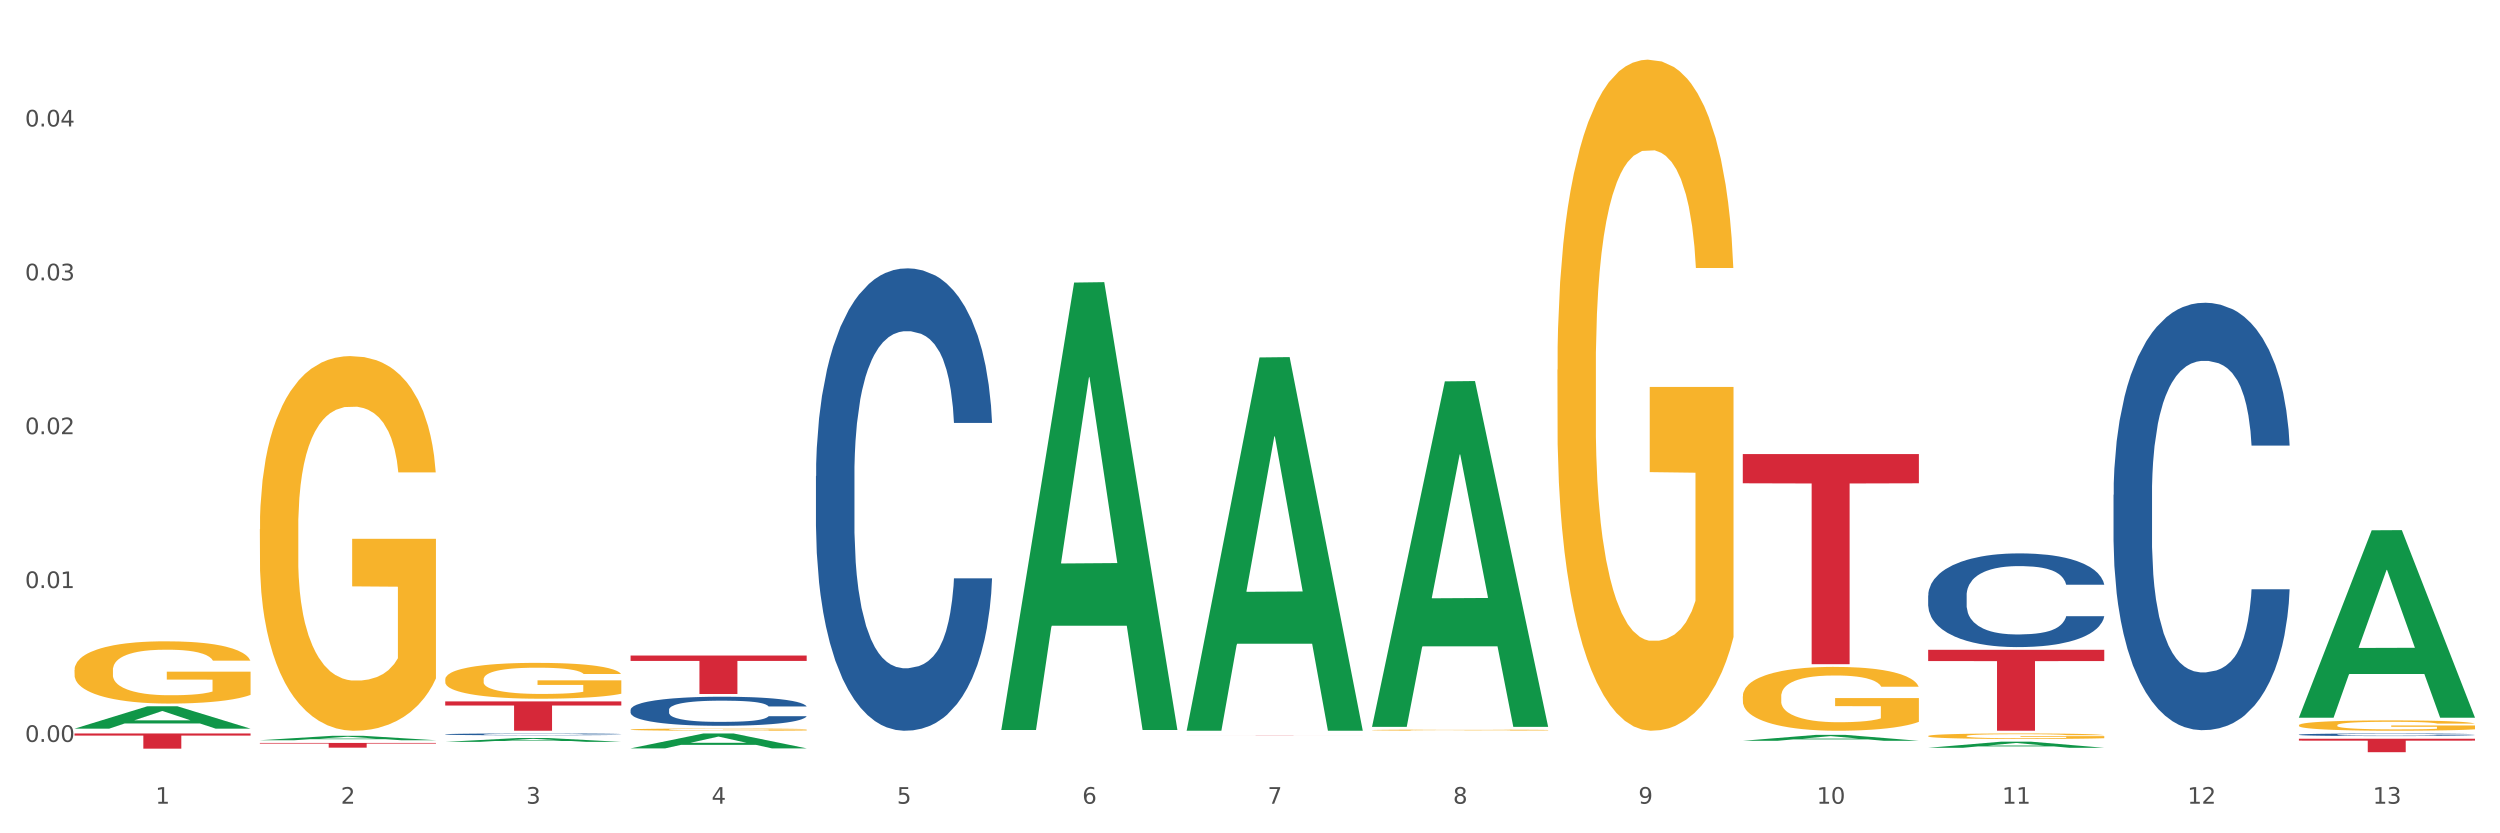 <?xml version="1.0" encoding="utf-8" standalone="no"?>
<!DOCTYPE svg PUBLIC "-//W3C//DTD SVG 1.1//EN"
  "http://www.w3.org/Graphics/SVG/1.1/DTD/svg11.dtd">
<svg xmlns:xlink="http://www.w3.org/1999/xlink" width="1080pt" height="360pt" viewBox="0 0 1080 360" xmlns="http://www.w3.org/2000/svg" version="1.1">
 <rect x="0" y="0" width="1080" height="360" fill="#333333" stroke="none"/>
 <defs>
  <style type="text/css">*{stroke-linejoin: round; stroke-linecap: butt}</style>
 </defs>
 <g id="figure_1">
  <g id="patch_1">
   <path d="M 0 360 
L 1080 360 
L 1080 0 
L 0 0 
z
" style="fill: #ffffff; stroke: #ffffff; stroke-linejoin: miter"/>
  </g>
  <g id="axes_1">
   <g id="matplotlib.axis_1">
    <g id="xtick_1">
     <g id="text_1">
      <!-- 1 -->
      <g style="fill: #4d4d4d" transform="translate(67.159 347.204) scale(0.096 -0.096)">
       <defs>
        <path id="DejaVuSans-31" d="M 794 531 
L 1825 531 
L 1825 4091 
L 703 3866 
L 703 4441 
L 1819 4666 
L 2450 4666 
L 2450 531 
L 3481 531 
L 3481 0 
L 794 0 
L 794 531 
z
" transform="scale(0.016)"/>
       </defs>
       <use xlink:href="#DejaVuSans-31"/>
      </g>
     </g>
    </g>
    <g id="xtick_2">
     <g id="text_2">
      <!-- 2 -->
      <g style="fill: #4d4d4d" transform="translate(147.238 347.204) scale(0.096 -0.096)">
       <defs>
        <path id="DejaVuSans-32" d="M 1228 531 
L 3431 531 
L 3431 0 
L 469 0 
L 469 531 
Q 828 903 1448 1529 
Q 2069 2156 2228 2338 
Q 2531 2678 2651 2914 
Q 2772 3150 2772 3378 
Q 2772 3750 2511 3984 
Q 2250 4219 1831 4219 
Q 1534 4219 1204 4116 
Q 875 4013 500 3803 
L 500 4441 
Q 881 4594 1212 4672 
Q 1544 4750 1819 4750 
Q 2544 4750 2975 4387 
Q 3406 4025 3406 3419 
Q 3406 3131 3298 2873 
Q 3191 2616 2906 2266 
Q 2828 2175 2409 1742 
Q 1991 1309 1228 531 
z
" transform="scale(0.016)"/>
       </defs>
       <use xlink:href="#DejaVuSans-32"/>
      </g>
     </g>
    </g>
    <g id="xtick_3">
     <g id="text_3">
      <!-- 3 -->
      <g style="fill: #4d4d4d" transform="translate(227.317 347.204) scale(0.096 -0.096)">
       <defs>
        <path id="DejaVuSans-33" d="M 2597 2516 
Q 3050 2419 3304 2112 
Q 3559 1806 3559 1356 
Q 3559 666 3084 287 
Q 2609 -91 1734 -91 
Q 1441 -91 1130 -33 
Q 819 25 488 141 
L 488 750 
Q 750 597 1062 519 
Q 1375 441 1716 441 
Q 2309 441 2620 675 
Q 2931 909 2931 1356 
Q 2931 1769 2642 2001 
Q 2353 2234 1838 2234 
L 1294 2234 
L 1294 2753 
L 1863 2753 
Q 2328 2753 2575 2939 
Q 2822 3125 2822 3475 
Q 2822 3834 2567 4026 
Q 2313 4219 1838 4219 
Q 1578 4219 1281 4162 
Q 984 4106 628 3988 
L 628 4550 
Q 988 4650 1302 4700 
Q 1616 4750 1894 4750 
Q 2613 4750 3031 4423 
Q 3450 4097 3450 3541 
Q 3450 3153 3228 2886 
Q 3006 2619 2597 2516 
z
" transform="scale(0.016)"/>
       </defs>
       <use xlink:href="#DejaVuSans-33"/>
      </g>
     </g>
    </g>
    <g id="xtick_4">
     <g id="text_4">
      <!-- 4 -->
      <g style="fill: #4d4d4d" transform="translate(307.396 347.204) scale(0.096 -0.096)">
       <defs>
        <path id="DejaVuSans-34" d="M 2419 4116 
L 825 1625 
L 2419 1625 
L 2419 4116 
z
M 2253 4666 
L 3047 4666 
L 3047 1625 
L 3713 1625 
L 3713 1100 
L 3047 1100 
L 3047 0 
L 2419 0 
L 2419 1100 
L 313 1100 
L 313 1709 
L 2253 4666 
z
" transform="scale(0.016)"/>
       </defs>
       <use xlink:href="#DejaVuSans-34"/>
      </g>
     </g>
    </g>
    <g id="xtick_5">
     <g id="text_5">
      <!-- 5 -->
      <g style="fill: #4d4d4d" transform="translate(387.475 347.204) scale(0.096 -0.096)">
       <defs>
        <path id="DejaVuSans-35" d="M 691 4666 
L 3169 4666 
L 3169 4134 
L 1269 4134 
L 1269 2991 
Q 1406 3038 1543 3061 
Q 1681 3084 1819 3084 
Q 2600 3084 3056 2656 
Q 3513 2228 3513 1497 
Q 3513 744 3044 326 
Q 2575 -91 1722 -91 
Q 1428 -91 1123 -41 
Q 819 9 494 109 
L 494 744 
Q 775 591 1075 516 
Q 1375 441 1709 441 
Q 2250 441 2565 725 
Q 2881 1009 2881 1497 
Q 2881 1984 2565 2268 
Q 2250 2553 1709 2553 
Q 1456 2553 1204 2497 
Q 953 2441 691 2322 
L 691 4666 
z
" transform="scale(0.016)"/>
       </defs>
       <use xlink:href="#DejaVuSans-35"/>
      </g>
     </g>
    </g>
    <g id="xtick_6">
     <g id="text_6">
      <!-- 6 -->
      <g style="fill: #4d4d4d" transform="translate(467.554 347.204) scale(0.096 -0.096)">
       <defs>
        <path id="DejaVuSans-36" d="M 2113 2584 
Q 1688 2584 1439 2293 
Q 1191 2003 1191 1497 
Q 1191 994 1439 701 
Q 1688 409 2113 409 
Q 2538 409 2786 701 
Q 3034 994 3034 1497 
Q 3034 2003 2786 2293 
Q 2538 2584 2113 2584 
z
M 3366 4563 
L 3366 3988 
Q 3128 4100 2886 4159 
Q 2644 4219 2406 4219 
Q 1781 4219 1451 3797 
Q 1122 3375 1075 2522 
Q 1259 2794 1537 2939 
Q 1816 3084 2150 3084 
Q 2853 3084 3261 2657 
Q 3669 2231 3669 1497 
Q 3669 778 3244 343 
Q 2819 -91 2113 -91 
Q 1303 -91 875 529 
Q 447 1150 447 2328 
Q 447 3434 972 4092 
Q 1497 4750 2381 4750 
Q 2619 4750 2861 4703 
Q 3103 4656 3366 4563 
z
" transform="scale(0.016)"/>
       </defs>
       <use xlink:href="#DejaVuSans-36"/>
      </g>
     </g>
    </g>
    <g id="xtick_7">
     <g id="text_7">
      <!-- 7 -->
      <g style="fill: #4d4d4d" transform="translate(547.634 347.204) scale(0.096 -0.096)">
       <defs>
        <path id="DejaVuSans-37" d="M 525 4666 
L 3525 4666 
L 3525 4397 
L 1831 0 
L 1172 0 
L 2766 4134 
L 525 4134 
L 525 4666 
z
" transform="scale(0.016)"/>
       </defs>
       <use xlink:href="#DejaVuSans-37"/>
      </g>
     </g>
    </g>
    <g id="xtick_8">
     <g id="text_8">
      <!-- 8 -->
      <g style="fill: #4d4d4d" transform="translate(627.713 347.204) scale(0.096 -0.096)">
       <defs>
        <path id="DejaVuSans-38" d="M 2034 2216 
Q 1584 2216 1326 1975 
Q 1069 1734 1069 1313 
Q 1069 891 1326 650 
Q 1584 409 2034 409 
Q 2484 409 2743 651 
Q 3003 894 3003 1313 
Q 3003 1734 2745 1975 
Q 2488 2216 2034 2216 
z
M 1403 2484 
Q 997 2584 770 2862 
Q 544 3141 544 3541 
Q 544 4100 942 4425 
Q 1341 4750 2034 4750 
Q 2731 4750 3128 4425 
Q 3525 4100 3525 3541 
Q 3525 3141 3298 2862 
Q 3072 2584 2669 2484 
Q 3125 2378 3379 2068 
Q 3634 1759 3634 1313 
Q 3634 634 3220 271 
Q 2806 -91 2034 -91 
Q 1263 -91 848 271 
Q 434 634 434 1313 
Q 434 1759 690 2068 
Q 947 2378 1403 2484 
z
M 1172 3481 
Q 1172 3119 1398 2916 
Q 1625 2713 2034 2713 
Q 2441 2713 2670 2916 
Q 2900 3119 2900 3481 
Q 2900 3844 2670 4047 
Q 2441 4250 2034 4250 
Q 1625 4250 1398 4047 
Q 1172 3844 1172 3481 
z
" transform="scale(0.016)"/>
       </defs>
       <use xlink:href="#DejaVuSans-38"/>
      </g>
     </g>
    </g>
    <g id="xtick_9">
     <g id="text_9">
      <!-- 9 -->
      <g style="fill: #4d4d4d" transform="translate(707.792 347.204) scale(0.096 -0.096)">
       <defs>
        <path id="DejaVuSans-39" d="M 703 97 
L 703 672 
Q 941 559 1184 500 
Q 1428 441 1663 441 
Q 2288 441 2617 861 
Q 2947 1281 2994 2138 
Q 2813 1869 2534 1725 
Q 2256 1581 1919 1581 
Q 1219 1581 811 2004 
Q 403 2428 403 3163 
Q 403 3881 828 4315 
Q 1253 4750 1959 4750 
Q 2769 4750 3195 4129 
Q 3622 3509 3622 2328 
Q 3622 1225 3098 567 
Q 2575 -91 1691 -91 
Q 1453 -91 1209 -44 
Q 966 3 703 97 
z
M 1959 2075 
Q 2384 2075 2632 2365 
Q 2881 2656 2881 3163 
Q 2881 3666 2632 3958 
Q 2384 4250 1959 4250 
Q 1534 4250 1286 3958 
Q 1038 3666 1038 3163 
Q 1038 2656 1286 2365 
Q 1534 2075 1959 2075 
z
" transform="scale(0.016)"/>
       </defs>
       <use xlink:href="#DejaVuSans-39"/>
      </g>
     </g>
    </g>
    <g id="xtick_10">
     <g id="text_10">
      <!-- 10 -->
      <g style="fill: #4d4d4d" transform="translate(784.817 347.204) scale(0.096 -0.096)">
       <defs>
        <path id="DejaVuSans-30" d="M 2034 4250 
Q 1547 4250 1301 3770 
Q 1056 3291 1056 2328 
Q 1056 1369 1301 889 
Q 1547 409 2034 409 
Q 2525 409 2770 889 
Q 3016 1369 3016 2328 
Q 3016 3291 2770 3770 
Q 2525 4250 2034 4250 
z
M 2034 4750 
Q 2819 4750 3233 4129 
Q 3647 3509 3647 2328 
Q 3647 1150 3233 529 
Q 2819 -91 2034 -91 
Q 1250 -91 836 529 
Q 422 1150 422 2328 
Q 422 3509 836 4129 
Q 1250 4750 2034 4750 
z
" transform="scale(0.016)"/>
       </defs>
       <use xlink:href="#DejaVuSans-31"/>
       <use xlink:href="#DejaVuSans-30" transform="translate(63.623 0)"/>
      </g>
     </g>
    </g>
    <g id="xtick_11">
     <g id="text_11">
      <!-- 11 -->
      <g style="fill: #4d4d4d" transform="translate(864.896 347.204) scale(0.096 -0.096)">
       <use xlink:href="#DejaVuSans-31"/>
       <use xlink:href="#DejaVuSans-31" transform="translate(63.623 0)"/>
      </g>
     </g>
    </g>
    <g id="xtick_12">
     <g id="text_12">
      <!-- 12 -->
      <g style="fill: #4d4d4d" transform="translate(944.975 347.204) scale(0.096 -0.096)">
       <use xlink:href="#DejaVuSans-31"/>
       <use xlink:href="#DejaVuSans-32" transform="translate(63.623 0)"/>
      </g>
     </g>
    </g>
    <g id="xtick_13">
     <g id="text_13">
      <!-- 13 -->
      <g style="fill: #4d4d4d" transform="translate(1025.054 347.204) scale(0.096 -0.096)">
       <use xlink:href="#DejaVuSans-31"/>
       <use xlink:href="#DejaVuSans-33" transform="translate(63.623 0)"/>
      </g>
     </g>
    </g>
    <g id="xtick_14"/>
    <g id="xtick_15"/>
    <g id="xtick_16"/>
    <g id="xtick_17"/>
    <g id="xtick_18"/>
    <g id="xtick_19"/>
    <g id="xtick_20"/>
    <g id="xtick_21"/>
    <g id="xtick_22"/>
    <g id="xtick_23"/>
    <g id="xtick_24"/>
    <g id="xtick_25"/>
   </g>
   <g id="matplotlib.axis_2">
    <g id="ytick_1">
     <g id="text_14">
      <!-- 0.00 -->
      <g style="fill: #4d4d4d" transform="translate(10.8 320.501) scale(0.096 -0.096)">
       <defs>
        <path id="DejaVuSans-2e" d="M 684 794 
L 1344 794 
L 1344 0 
L 684 0 
L 684 794 
z
" transform="scale(0.016)"/>
       </defs>
       <use xlink:href="#DejaVuSans-30"/>
       <use xlink:href="#DejaVuSans-2e" transform="translate(63.623 0)"/>
       <use xlink:href="#DejaVuSans-30" transform="translate(95.41 0)"/>
       <use xlink:href="#DejaVuSans-30" transform="translate(159.033 0)"/>
      </g>
     </g>
    </g>
    <g id="ytick_2">
     <g id="text_15">
      <!-- 0.01 -->
      <g style="fill: #4d4d4d" transform="translate(10.8 254.037) scale(0.096 -0.096)">
       <use xlink:href="#DejaVuSans-30"/>
       <use xlink:href="#DejaVuSans-2e" transform="translate(63.623 0)"/>
       <use xlink:href="#DejaVuSans-30" transform="translate(95.41 0)"/>
       <use xlink:href="#DejaVuSans-31" transform="translate(159.033 0)"/>
      </g>
     </g>
    </g>
    <g id="ytick_3">
     <g id="text_16">
      <!-- 0.02 -->
      <g style="fill: #4d4d4d" transform="translate(10.8 187.573) scale(0.096 -0.096)">
       <use xlink:href="#DejaVuSans-30"/>
       <use xlink:href="#DejaVuSans-2e" transform="translate(63.623 0)"/>
       <use xlink:href="#DejaVuSans-30" transform="translate(95.41 0)"/>
       <use xlink:href="#DejaVuSans-32" transform="translate(159.033 0)"/>
      </g>
     </g>
    </g>
    <g id="ytick_4">
     <g id="text_17">
      <!-- 0.03 -->
      <g style="fill: #4d4d4d" transform="translate(10.8 121.11) scale(0.096 -0.096)">
       <use xlink:href="#DejaVuSans-30"/>
       <use xlink:href="#DejaVuSans-2e" transform="translate(63.623 0)"/>
       <use xlink:href="#DejaVuSans-30" transform="translate(95.41 0)"/>
       <use xlink:href="#DejaVuSans-33" transform="translate(159.033 0)"/>
      </g>
     </g>
    </g>
    <g id="ytick_5">
     <g id="text_18">
      <!-- 0.04 -->
      <g style="fill: #4d4d4d" transform="translate(10.8 54.646) scale(0.096 -0.096)">
       <use xlink:href="#DejaVuSans-30"/>
       <use xlink:href="#DejaVuSans-2e" transform="translate(63.623 0)"/>
       <use xlink:href="#DejaVuSans-30" transform="translate(95.41 0)"/>
       <use xlink:href="#DejaVuSans-34" transform="translate(159.033 0)"/>
      </g>
     </g>
    </g>
    <g id="ytick_6"/>
    <g id="ytick_7"/>
    <g id="ytick_8"/>
    <g id="ytick_9"/>
    <g id="ytick_10"/>
   </g>
   <g id="PolyCollection_1">
    <path d="M 32.175 314.772 
L 32.253 314.763 
L 63.625 305.122 
L 76.644 305.113 
L 108.25 314.79 
L 93.192 314.79 
L 86.369 312.537 
L 53.978 312.537 
L 53.743 312.573 
L 47.155 314.79 
L 32.175 314.79 
L 32.175 314.772 
L 58.056 311.192 
L 82.291 311.183 
L 70.291 307.176 
L 70.134 307.158 
L 69.977 307.185 
L 57.978 311.183 
L 58.056 311.192 
L 32.175 314.772 
z
" clip-path="url(#p49a859de6d)" style="fill: #109648"/>
    <path d="M 832.967 280.713 
L 909.042 280.713 
L 909.042 285.574 
L 879.116 285.606 
L 879.116 315.689 
L 862.712 315.689 
L 862.712 285.606 
L 832.967 285.574 
L 832.967 280.746 
L 832.967 280.713 
z
" clip-path="url(#p49a859de6d)" style="fill: #d62839"/>
    <path d="M 752.887 196.164 
L 828.963 196.164 
L 828.963 208.778 
L 799.037 208.863 
L 799.037 286.932 
L 782.632 286.932 
L 782.632 208.863 
L 752.887 208.778 
L 752.887 196.25 
L 752.887 196.164 
z
" clip-path="url(#p49a859de6d)" style="fill: #d62839"/>
    <path d="M 512.65 317.709 
L 588.725 317.709 
L 588.725 317.719 
L 558.8 317.719 
L 558.8 317.778 
L 542.395 317.778 
L 542.395 317.719 
L 512.65 317.719 
L 512.65 317.709 
L 512.65 317.709 
z
" clip-path="url(#p49a859de6d)" style="fill: #d62839"/>
    <path d="M 272.412 283.202 
L 348.488 283.202 
L 348.488 285.51 
L 318.562 285.526 
L 318.562 299.816 
L 302.157 299.816 
L 302.157 285.526 
L 272.412 285.51 
L 272.412 283.217 
L 272.412 283.202 
z
" clip-path="url(#p49a859de6d)" style="fill: #d62839"/>
    <path d="M 192.333 303.017 
L 268.408 303.017 
L 268.408 304.778 
L 238.483 304.79 
L 238.483 315.689 
L 222.078 315.689 
L 222.078 304.79 
L 192.333 304.778 
L 192.333 303.028 
L 192.333 303.017 
z
" clip-path="url(#p49a859de6d)" style="fill: #d62839"/>
    <path d="M 112.254 320.949 
L 188.329 320.949 
L 188.329 321.234 
L 158.404 321.236 
L 158.404 323 
L 141.999 323 
L 141.999 321.236 
L 112.254 321.234 
L 112.254 320.951 
L 112.254 320.949 
z
" clip-path="url(#p49a859de6d)" style="fill: #d62839"/>
    <path d="M 32.175 316.853 
L 108.25 316.853 
L 108.25 317.767 
L 78.325 317.773 
L 78.325 323.425 
L 61.92 323.425 
L 61.92 317.773 
L 32.175 317.767 
L 32.175 316.86 
L 32.175 316.853 
z
" clip-path="url(#p49a859de6d)" style="fill: #d62839"/>
    <path d="M 192.333 317.212 
L 192.423 317.212 
L 192.423 317.191 
L 192.693 317.164 
L 193.682 317.112 
L 194.941 317.074 
L 197.099 317.029 
L 198.268 317.01 
L 199.797 316.988 
L 202.944 316.954 
L 206.541 316.925 
L 209.059 316.909 
L 210.947 316.899 
L 215.174 316.88 
L 217.602 316.872 
L 220.12 316.866 
L 222.278 316.861 
L 225.875 316.856 
L 228.752 316.854 
L 232.079 316.853 
L 234.867 316.854 
L 238.554 316.857 
L 243.949 316.866 
L 246.018 316.871 
L 248.805 316.88 
L 251.683 316.891 
L 254.021 316.903 
L 256.718 316.92 
L 259.506 316.942 
L 262.204 316.969 
L 264.092 316.995 
L 265.621 317.022 
L 266.97 317.055 
L 267.959 317.091 
L 268.408 317.12 
L 251.953 317.12 
L 251.503 317.093 
L 250.604 317.064 
L 249.704 317.045 
L 248.715 317.029 
L 247.187 317.01 
L 245.838 316.999 
L 243.59 316.985 
L 241.521 316.976 
L 239.813 316.971 
L 237.745 316.967 
L 233.338 316.962 
L 230.191 316.962 
L 228.213 316.964 
L 225.785 316.967 
L 223.717 316.972 
L 221.289 316.981 
L 219.4 316.991 
L 217.512 317.003 
L 216.433 317.012 
L 214.814 317.028 
L 213.735 317.041 
L 212.296 317.064 
L 211.487 317.08 
L 210.048 317.121 
L 209.419 317.152 
L 209.149 317.173 
L 208.969 317.196 
L 208.969 317.31 
L 209.509 317.361 
L 209.958 317.383 
L 210.678 317.408 
L 212.027 317.44 
L 214.005 317.471 
L 216.073 317.494 
L 217.782 317.508 
L 219.4 317.518 
L 221.019 317.526 
L 222.997 317.533 
L 224.616 317.538 
L 227.044 317.542 
L 229.921 317.544 
L 232.169 317.544 
L 236.755 317.541 
L 238.824 317.537 
L 240.802 317.532 
L 242.96 317.524 
L 244.669 317.515 
L 245.658 317.509 
L 247.276 317.495 
L 248.535 317.48 
L 249.615 317.463 
L 250.334 317.449 
L 251.143 317.427 
L 251.773 317.402 
L 251.953 317.389 
L 268.408 317.389 
L 268.049 317.415 
L 267.419 317.441 
L 266.16 317.475 
L 265.171 317.495 
L 263.643 317.519 
L 262.024 317.539 
L 259.776 317.562 
L 257.708 317.579 
L 255.549 317.593 
L 253.211 317.606 
L 248.985 317.625 
L 247.456 317.63 
L 244.219 317.638 
L 241.701 317.644 
L 238.014 317.649 
L 234.238 317.652 
L 230.281 317.652 
L 226.774 317.651 
L 222.907 317.646 
L 220.479 317.642 
L 217.782 317.636 
L 214.634 317.625 
L 211.667 317.613 
L 208.879 317.598 
L 206.271 317.582 
L 203.843 317.563 
L 200.696 317.531 
L 198.358 317.501 
L 196.65 317.472 
L 195.481 317.448 
L 194.312 317.417 
L 193.682 317.396 
L 192.693 317.345 
L 192.333 317.298 
L 192.333 317.212 
z
" clip-path="url(#p49a859de6d)" style="fill: #255c99"/>
    <path d="M 272.412 306.628 
L 272.502 306.617 
L 272.502 306.295 
L 272.772 305.859 
L 273.761 305.056 
L 275.02 304.447 
L 277.178 303.736 
L 278.347 303.437 
L 279.876 303.104 
L 283.023 302.565 
L 286.62 302.106 
L 289.138 301.853 
L 291.027 301.692 
L 295.253 301.405 
L 297.681 301.279 
L 300.199 301.176 
L 302.357 301.107 
L 305.954 301.027 
L 308.831 300.992 
L 312.159 300.981 
L 314.946 300.992 
L 318.633 301.038 
L 324.028 301.176 
L 326.097 301.256 
L 328.884 301.394 
L 331.762 301.578 
L 334.1 301.761 
L 336.798 302.025 
L 339.585 302.37 
L 342.283 302.806 
L 344.171 303.208 
L 345.7 303.632 
L 347.049 304.149 
L 348.038 304.711 
L 348.488 305.182 
L 332.032 305.182 
L 331.582 304.757 
L 330.683 304.298 
L 329.784 303.988 
L 328.794 303.736 
L 327.266 303.449 
L 325.917 303.265 
L 323.669 303.047 
L 321.601 302.909 
L 319.892 302.829 
L 317.824 302.76 
L 313.418 302.691 
L 310.27 302.691 
L 308.292 302.714 
L 305.864 302.771 
L 303.796 302.852 
L 301.368 302.989 
L 299.479 303.139 
L 297.591 303.334 
L 296.512 303.472 
L 294.893 303.724 
L 293.814 303.931 
L 292.375 304.287 
L 291.566 304.539 
L 290.127 305.193 
L 289.498 305.676 
L 289.228 306.008 
L 289.048 306.376 
L 289.048 308.167 
L 289.588 308.97 
L 290.037 309.314 
L 290.757 309.705 
L 292.106 310.21 
L 294.084 310.703 
L 296.152 311.059 
L 297.861 311.277 
L 299.479 311.438 
L 301.098 311.564 
L 303.076 311.679 
L 304.695 311.748 
L 307.123 311.817 
L 310 311.851 
L 312.249 311.851 
L 316.835 311.794 
L 318.903 311.737 
L 320.881 311.656 
L 323.039 311.53 
L 324.748 311.392 
L 325.737 311.289 
L 327.356 311.071 
L 328.615 310.841 
L 329.694 310.577 
L 330.413 310.348 
L 331.222 310.003 
L 331.852 309.613 
L 332.032 309.406 
L 348.488 309.406 
L 348.128 309.82 
L 347.498 310.221 
L 346.24 310.761 
L 345.25 311.071 
L 343.722 311.45 
L 342.103 311.771 
L 339.855 312.127 
L 337.787 312.391 
L 335.629 312.62 
L 333.291 312.827 
L 329.064 313.114 
L 327.535 313.194 
L 324.298 313.332 
L 321.78 313.412 
L 318.094 313.493 
L 314.317 313.539 
L 310.36 313.55 
L 306.853 313.527 
L 302.986 313.458 
L 300.558 313.39 
L 297.861 313.286 
L 294.713 313.125 
L 291.746 312.93 
L 288.958 312.701 
L 286.351 312.437 
L 283.923 312.138 
L 280.775 311.645 
L 278.437 311.163 
L 276.729 310.715 
L 275.56 310.336 
L 274.391 309.854 
L 273.761 309.521 
L 272.772 308.718 
L 272.412 307.971 
L 272.412 306.628 
z
" clip-path="url(#p49a859de6d)" style="fill: #255c99"/>
    <path d="M 993.125 319.146 
L 1069.2 319.146 
L 1069.2 319.953 
L 1039.275 319.958 
L 1039.275 324.95 
L 1022.87 324.95 
L 1022.87 319.958 
L 993.125 319.953 
L 993.125 319.152 
L 993.125 319.146 
z
" clip-path="url(#p49a859de6d)" style="fill: #d62839"/>
    <path d="M 352.492 205.681 
L 352.582 205.498 
L 352.582 200.39 
L 352.851 193.457 
L 353.84 180.687 
L 355.099 171.018 
L 357.258 159.707 
L 358.427 154.964 
L 359.955 149.673 
L 363.103 141.098 
L 366.699 133.801 
L 369.217 129.787 
L 371.106 127.233 
L 375.332 122.673 
L 377.76 120.666 
L 380.278 119.024 
L 382.436 117.929 
L 386.033 116.652 
L 388.911 116.105 
L 392.238 115.922 
L 395.025 116.105 
L 398.712 116.835 
L 404.108 119.024 
L 406.176 120.301 
L 408.963 122.49 
L 411.841 125.409 
L 414.179 128.328 
L 416.877 132.524 
L 419.664 137.997 
L 422.362 144.93 
L 424.25 151.315 
L 425.779 158.065 
L 427.128 166.275 
L 428.117 175.214 
L 428.567 182.694 
L 412.111 182.694 
L 411.661 175.944 
L 410.762 168.646 
L 409.863 163.72 
L 408.874 159.707 
L 407.345 155.146 
L 405.996 152.227 
L 403.748 148.761 
L 401.68 146.572 
L 399.971 145.294 
L 397.903 144.2 
L 393.497 143.105 
L 390.349 143.105 
L 388.371 143.47 
L 385.943 144.382 
L 383.875 145.659 
L 381.447 147.849 
L 379.559 150.22 
L 377.67 153.322 
L 376.591 155.511 
L 374.972 159.524 
L 373.893 162.808 
L 372.455 168.464 
L 371.645 172.477 
L 370.207 182.876 
L 369.577 190.538 
L 369.307 195.829 
L 369.127 201.667 
L 369.127 230.127 
L 369.667 242.897 
L 370.117 248.37 
L 370.836 254.573 
L 372.185 262.6 
L 374.163 270.445 
L 376.231 276.101 
L 377.94 279.567 
L 379.559 282.121 
L 381.177 284.128 
L 383.155 285.952 
L 384.774 287.047 
L 387.202 288.141 
L 390.08 288.689 
L 392.328 288.689 
L 396.914 287.776 
L 398.982 286.864 
L 400.96 285.587 
L 403.118 283.58 
L 404.827 281.391 
L 405.816 279.749 
L 407.435 276.283 
L 408.694 272.634 
L 409.773 268.438 
L 410.492 264.79 
L 411.302 259.317 
L 411.931 253.114 
L 412.111 249.83 
L 428.567 249.83 
L 428.207 256.398 
L 427.578 262.783 
L 426.319 271.357 
L 425.33 276.283 
L 423.801 282.303 
L 422.182 287.412 
L 419.934 293.067 
L 417.866 297.263 
L 415.708 300.912 
L 413.37 304.196 
L 409.143 308.757 
L 407.615 310.034 
L 404.377 312.223 
L 401.86 313.5 
L 398.173 314.777 
L 394.396 315.507 
L 390.439 315.689 
L 386.932 315.324 
L 383.066 314.23 
L 380.638 313.135 
L 377.94 311.493 
L 374.793 308.939 
L 371.825 305.838 
L 369.038 302.189 
L 366.43 297.993 
L 364.002 293.25 
L 360.854 285.405 
L 358.516 277.743 
L 356.808 270.628 
L 355.639 264.607 
L 354.47 256.945 
L 353.84 251.654 
L 352.851 238.884 
L 352.492 227.026 
L 352.492 205.681 
z
" clip-path="url(#p49a859de6d)" style="fill: #255c99"/>
    <path d="M 913.046 213.755 
L 913.136 213.586 
L 913.136 208.864 
L 913.405 202.456 
L 914.395 190.652 
L 915.653 181.714 
L 917.812 171.258 
L 918.981 166.874 
L 920.509 161.983 
L 923.657 154.057 
L 927.254 147.312 
L 929.771 143.602 
L 931.66 141.241 
L 935.886 137.025 
L 938.314 135.17 
L 940.832 133.652 
L 942.99 132.64 
L 946.587 131.46 
L 949.465 130.954 
L 952.792 130.785 
L 955.579 130.954 
L 959.266 131.628 
L 964.662 133.652 
L 966.73 134.832 
L 969.518 136.856 
L 972.395 139.554 
L 974.733 142.253 
L 977.431 146.131 
L 980.218 151.19 
L 982.916 157.599 
L 984.805 163.501 
L 986.333 169.74 
L 987.682 177.329 
L 988.671 185.592 
L 989.121 192.507 
L 972.665 192.507 
L 972.215 186.267 
L 971.316 179.521 
L 970.417 174.968 
L 969.428 171.258 
L 967.899 167.042 
L 966.55 164.344 
L 964.302 161.14 
L 962.234 159.116 
L 960.525 157.936 
L 958.457 156.924 
L 954.051 155.912 
L 950.903 155.912 
L 948.925 156.249 
L 946.497 157.093 
L 944.429 158.273 
L 942.001 160.297 
L 940.113 162.489 
L 938.224 165.356 
L 937.145 167.38 
L 935.527 171.09 
L 934.447 174.125 
L 933.009 179.353 
L 932.199 183.063 
L 930.761 192.675 
L 930.131 199.758 
L 929.861 204.648 
L 929.681 210.045 
L 929.681 236.352 
L 930.221 248.157 
L 930.671 253.216 
L 931.39 258.95 
L 932.739 266.37 
L 934.717 273.621 
L 936.785 278.849 
L 938.494 282.053 
L 940.113 284.414 
L 941.731 286.269 
L 943.71 287.956 
L 945.328 288.967 
L 947.756 289.979 
L 950.634 290.485 
L 952.882 290.485 
L 957.468 289.642 
L 959.536 288.799 
L 961.514 287.618 
L 963.673 285.763 
L 965.381 283.74 
L 966.37 282.222 
L 967.989 279.018 
L 969.248 275.645 
L 970.327 271.766 
L 971.046 268.394 
L 971.856 263.334 
L 972.485 257.601 
L 972.665 254.565 
L 989.121 254.565 
L 988.761 260.636 
L 988.132 266.539 
L 986.873 274.464 
L 985.884 279.018 
L 984.355 284.583 
L 982.736 289.305 
L 980.488 294.532 
L 978.42 298.411 
L 976.262 301.784 
L 973.924 304.819 
L 969.697 309.035 
L 968.169 310.216 
L 964.931 312.239 
L 962.414 313.42 
L 958.727 314.6 
L 954.95 315.275 
L 950.993 315.443 
L 947.486 315.106 
L 943.62 314.094 
L 941.192 313.083 
L 938.494 311.565 
L 935.347 309.204 
L 932.379 306.337 
L 929.592 302.964 
L 926.984 299.086 
L 924.556 294.701 
L 921.409 287.45 
L 919.071 280.367 
L 917.362 273.79 
L 916.193 268.225 
L 915.024 261.142 
L 914.395 256.252 
L 913.405 244.447 
L 913.046 233.486 
L 913.046 213.755 
z
" clip-path="url(#p49a859de6d)" style="fill: #255c99"/>
    <path d="M 993.125 317.36 
L 993.215 317.359 
L 993.215 317.331 
L 993.485 317.291 
L 994.474 317.219 
L 995.733 317.165 
L 997.891 317.101 
L 999.06 317.074 
L 1000.588 317.044 
L 1003.736 316.996 
L 1007.333 316.954 
L 1009.851 316.932 
L 1011.739 316.917 
L 1015.965 316.892 
L 1018.393 316.88 
L 1020.911 316.871 
L 1023.069 316.865 
L 1026.666 316.858 
L 1029.544 316.855 
L 1032.871 316.853 
L 1035.659 316.855 
L 1039.345 316.859 
L 1044.741 316.871 
L 1046.809 316.878 
L 1049.597 316.891 
L 1052.474 316.907 
L 1054.812 316.924 
L 1057.51 316.947 
L 1060.298 316.978 
L 1062.995 317.017 
L 1064.884 317.053 
L 1066.412 317.092 
L 1067.761 317.138 
L 1068.75 317.188 
L 1069.2 317.231 
L 1052.744 317.231 
L 1052.294 317.193 
L 1051.395 317.151 
L 1050.496 317.123 
L 1049.507 317.101 
L 1047.978 317.075 
L 1046.629 317.059 
L 1044.381 317.039 
L 1042.313 317.027 
L 1040.604 317.019 
L 1038.536 317.013 
L 1034.13 317.007 
L 1030.983 317.007 
L 1029.004 317.009 
L 1026.576 317.014 
L 1024.508 317.021 
L 1022.08 317.034 
L 1020.192 317.047 
L 1018.303 317.065 
L 1017.224 317.077 
L 1015.606 317.1 
L 1014.527 317.118 
L 1013.088 317.15 
L 1012.278 317.173 
L 1010.84 317.232 
L 1010.21 317.275 
L 1009.94 317.305 
L 1009.761 317.338 
L 1009.761 317.499 
L 1010.3 317.571 
L 1010.75 317.602 
L 1011.469 317.637 
L 1012.818 317.682 
L 1014.796 317.726 
L 1016.865 317.758 
L 1018.573 317.778 
L 1020.192 317.792 
L 1021.81 317.804 
L 1023.789 317.814 
L 1025.407 317.82 
L 1027.835 317.826 
L 1030.713 317.829 
L 1032.961 317.829 
L 1037.547 317.824 
L 1039.615 317.819 
L 1041.594 317.812 
L 1043.752 317.801 
L 1045.46 317.788 
L 1046.449 317.779 
L 1048.068 317.759 
L 1049.327 317.739 
L 1050.406 317.715 
L 1051.125 317.694 
L 1051.935 317.663 
L 1052.564 317.628 
L 1052.744 317.61 
L 1069.2 317.61 
L 1068.84 317.647 
L 1068.211 317.683 
L 1066.952 317.731 
L 1065.963 317.759 
L 1064.434 317.793 
L 1062.815 317.822 
L 1060.567 317.854 
L 1058.499 317.878 
L 1056.341 317.898 
L 1054.003 317.917 
L 1049.777 317.943 
L 1048.248 317.95 
L 1045.011 317.962 
L 1042.493 317.97 
L 1038.806 317.977 
L 1035.029 317.981 
L 1031.072 317.982 
L 1027.565 317.98 
L 1023.699 317.974 
L 1021.271 317.967 
L 1018.573 317.958 
L 1015.426 317.944 
L 1012.458 317.926 
L 1009.671 317.906 
L 1007.063 317.882 
L 1004.635 317.855 
L 1001.488 317.811 
L 999.15 317.768 
L 997.441 317.727 
L 996.272 317.693 
L 995.103 317.65 
L 994.474 317.62 
L 993.485 317.548 
L 993.125 317.481 
L 993.125 317.36 
z
" clip-path="url(#p49a859de6d)" style="fill: #255c99"/>
    <path d="M 993.125 313.283 
L 993.215 313.279 
L 993.215 313.131 
L 993.394 313.005 
L 994.292 312.698 
L 995.64 312.445 
L 996.628 312.31 
L 997.616 312.2 
L 998.783 312.09 
L 1000.22 311.975 
L 1002.825 311.808 
L 1004.442 311.722 
L 1006.418 311.632 
L 1010.01 311.501 
L 1012.615 311.428 
L 1015.31 311.366 
L 1019.711 311.293 
L 1022.585 311.26 
L 1025.639 311.236 
L 1029.321 311.219 
L 1032.105 311.215 
L 1038.213 311.228 
L 1043.422 311.264 
L 1045.937 311.293 
L 1049.171 311.342 
L 1050.877 311.375 
L 1053.662 311.44 
L 1056.536 311.526 
L 1058.512 311.599 
L 1061.476 311.738 
L 1063.721 311.877 
L 1065.787 312.049 
L 1066.865 312.167 
L 1067.673 312.278 
L 1068.392 312.404 
L 1069.11 312.604 
L 1052.943 312.604 
L 1052.314 312.461 
L 1051.326 312.327 
L 1049.889 312.196 
L 1048.632 312.114 
L 1046.476 312.012 
L 1044.5 311.947 
L 1042.434 311.898 
L 1039.92 311.857 
L 1037.944 311.836 
L 1035.159 311.82 
L 1029.68 311.824 
L 1025.998 311.857 
L 1023.483 311.898 
L 1021.866 311.934 
L 1020.429 311.975 
L 1018.813 312.032 
L 1016.926 312.118 
L 1015.579 312.196 
L 1014.232 312.294 
L 1013.154 312.392 
L 1012.166 312.506 
L 1011.358 312.629 
L 1010.729 312.756 
L 1010.19 312.911 
L 1009.741 313.168 
L 1009.741 313.728 
L 1009.921 313.855 
L 1010.37 314.022 
L 1010.909 314.149 
L 1011.807 314.3 
L 1012.615 314.402 
L 1014.142 314.549 
L 1015.849 314.672 
L 1017.196 314.749 
L 1018.543 314.815 
L 1020.878 314.905 
L 1023.483 314.978 
L 1025.728 315.023 
L 1028.782 315.064 
L 1030.848 315.08 
L 1032.644 315.088 
L 1037.045 315.088 
L 1040.189 315.076 
L 1043.692 315.048 
L 1046.386 315.011 
L 1048.632 314.966 
L 1051.147 314.892 
L 1052.763 314.823 
L 1052.763 313.969 
L 1033.004 313.965 
L 1033.004 313.397 
L 1069.2 313.397 
L 1069.2 315.064 
L 1067.673 315.15 
L 1065.967 315.227 
L 1064.17 315.297 
L 1061.476 315.383 
L 1058.242 315.464 
L 1055.368 315.522 
L 1052.314 315.571 
L 1048.722 315.616 
L 1044.051 315.656 
L 1041.177 315.673 
L 1037.584 315.685 
L 1033.363 315.689 
L 1029.68 315.681 
L 1026.088 315.66 
L 1022.315 315.624 
L 1018.633 315.571 
L 1015.849 315.517 
L 1013.064 315.452 
L 1010.1 315.366 
L 1007.765 315.285 
L 1005.969 315.211 
L 1003.993 315.117 
L 1001.837 314.995 
L 1000.22 314.884 
L 998.783 314.77 
L 997.256 314.623 
L 996.179 314.496 
L 995.101 314.337 
L 994.472 314.218 
L 993.754 314.034 
L 993.215 313.777 
L 993.125 313.283 
z
" clip-path="url(#p49a859de6d)" style="fill: #f7b32b"/>
    <path d="M 832.967 317.957 
L 833.056 317.955 
L 833.056 317.876 
L 833.236 317.809 
L 834.134 317.645 
L 835.481 317.51 
L 836.469 317.438 
L 837.457 317.379 
L 838.625 317.32 
L 840.062 317.259 
L 842.667 317.17 
L 844.283 317.124 
L 846.259 317.076 
L 849.852 317.006 
L 852.457 316.967 
L 855.151 316.934 
L 859.552 316.895 
L 862.427 316.877 
L 865.48 316.864 
L 869.163 316.856 
L 871.947 316.853 
L 878.055 316.86 
L 883.264 316.88 
L 885.779 316.895 
L 889.012 316.921 
L 890.719 316.939 
L 893.503 316.973 
L 896.377 317.019 
L 898.353 317.058 
L 901.317 317.133 
L 903.563 317.207 
L 905.629 317.298 
L 906.706 317.362 
L 907.515 317.421 
L 908.233 317.488 
L 908.952 317.595 
L 892.785 317.595 
L 892.156 317.519 
L 891.168 317.447 
L 889.731 317.377 
L 888.474 317.333 
L 886.318 317.279 
L 884.342 317.244 
L 882.276 317.218 
L 879.761 317.196 
L 877.785 317.185 
L 875.001 317.176 
L 869.522 317.178 
L 865.84 317.196 
L 863.325 317.218 
L 861.708 317.237 
L 860.271 317.259 
L 858.654 317.29 
L 856.768 317.335 
L 855.421 317.377 
L 854.074 317.429 
L 852.996 317.482 
L 852.008 317.543 
L 851.199 317.608 
L 850.571 317.676 
L 850.032 317.759 
L 849.583 317.896 
L 849.583 318.195 
L 849.762 318.262 
L 850.211 318.352 
L 850.75 318.419 
L 851.648 318.5 
L 852.457 318.555 
L 853.984 318.633 
L 855.69 318.699 
L 857.038 318.74 
L 858.385 318.775 
L 860.72 318.823 
L 863.325 318.862 
L 865.57 318.886 
L 868.624 318.908 
L 870.69 318.917 
L 872.486 318.921 
L 876.887 318.921 
L 880.031 318.915 
L 883.534 318.899 
L 886.228 318.88 
L 888.474 318.856 
L 890.988 318.816 
L 892.605 318.779 
L 892.605 318.324 
L 872.845 318.321 
L 872.845 318.018 
L 909.042 318.018 
L 909.042 318.908 
L 907.515 318.954 
L 905.808 318.995 
L 904.012 319.032 
L 901.317 319.078 
L 898.084 319.122 
L 895.21 319.152 
L 892.156 319.179 
L 888.563 319.203 
L 883.893 319.224 
L 881.019 319.233 
L 877.426 319.24 
L 873.205 319.242 
L 869.522 319.237 
L 865.929 319.226 
L 862.157 319.207 
L 858.475 319.179 
L 855.69 319.15 
L 852.906 319.115 
L 849.942 319.069 
L 847.607 319.026 
L 845.81 318.987 
L 843.834 318.936 
L 841.679 318.871 
L 840.062 318.812 
L 838.625 318.751 
L 837.098 318.673 
L 836.02 318.605 
L 834.942 318.52 
L 834.314 318.457 
L 833.595 318.358 
L 833.056 318.221 
L 832.967 317.957 
z
" clip-path="url(#p49a859de6d)" style="fill: #f7b32b"/>
    <path d="M 752.887 300.847 
L 752.977 300.822 
L 752.977 299.915 
L 753.157 299.134 
L 754.055 297.244 
L 755.402 295.681 
L 756.39 294.85 
L 757.378 294.169 
L 758.546 293.489 
L 759.983 292.784 
L 762.588 291.75 
L 764.204 291.221 
L 766.18 290.667 
L 769.773 289.86 
L 772.378 289.407 
L 775.072 289.029 
L 779.473 288.575 
L 782.347 288.374 
L 785.401 288.223 
L 789.084 288.122 
L 791.868 288.097 
L 797.976 288.172 
L 803.185 288.399 
L 805.7 288.575 
L 808.933 288.878 
L 810.64 289.079 
L 813.424 289.483 
L 816.298 290.012 
L 818.274 290.465 
L 821.238 291.322 
L 823.484 292.179 
L 825.549 293.237 
L 826.627 293.968 
L 827.436 294.648 
L 828.154 295.429 
L 828.873 296.664 
L 812.706 296.664 
L 812.077 295.782 
L 811.089 294.951 
L 809.652 294.144 
L 808.394 293.64 
L 806.239 293.01 
L 804.263 292.607 
L 802.197 292.305 
L 799.682 292.053 
L 797.706 291.927 
L 794.922 291.826 
L 789.443 291.851 
L 785.76 292.053 
L 783.246 292.305 
L 781.629 292.532 
L 780.192 292.784 
L 778.575 293.136 
L 776.689 293.665 
L 775.342 294.144 
L 773.994 294.749 
L 772.917 295.354 
L 771.929 296.059 
L 771.12 296.815 
L 770.492 297.596 
L 769.953 298.554 
L 769.504 300.142 
L 769.504 303.594 
L 769.683 304.375 
L 770.132 305.408 
L 770.671 306.189 
L 771.569 307.122 
L 772.378 307.752 
L 773.905 308.659 
L 775.611 309.415 
L 776.958 309.893 
L 778.306 310.297 
L 780.641 310.851 
L 783.246 311.305 
L 785.491 311.582 
L 788.545 311.834 
L 790.611 311.934 
L 792.407 311.985 
L 796.808 311.985 
L 799.952 311.909 
L 803.454 311.733 
L 806.149 311.506 
L 808.394 311.229 
L 810.909 310.775 
L 812.526 310.347 
L 812.526 305.08 
L 792.766 305.055 
L 792.766 301.553 
L 828.963 301.553 
L 828.963 311.834 
L 827.436 312.363 
L 825.729 312.842 
L 823.933 313.27 
L 821.238 313.799 
L 818.005 314.303 
L 815.131 314.656 
L 812.077 314.958 
L 808.484 315.236 
L 803.814 315.488 
L 800.94 315.588 
L 797.347 315.664 
L 793.125 315.689 
L 789.443 315.639 
L 785.85 315.513 
L 782.078 315.286 
L 778.395 314.958 
L 775.611 314.631 
L 772.827 314.228 
L 769.863 313.698 
L 767.528 313.194 
L 765.731 312.741 
L 763.755 312.161 
L 761.6 311.405 
L 759.983 310.725 
L 758.546 310.019 
L 757.019 309.112 
L 755.941 308.331 
L 754.863 307.348 
L 754.235 306.618 
L 753.516 305.484 
L 752.977 303.896 
L 752.887 300.847 
z
" clip-path="url(#p49a859de6d)" style="fill: #f7b32b"/>
    <path d="M 672.808 159.736 
L 672.898 159.471 
L 672.898 149.939 
L 673.078 141.731 
L 673.976 121.873 
L 675.323 105.457 
L 676.311 96.719 
L 677.299 89.57 
L 678.467 82.422 
L 679.904 75.008 
L 682.508 64.152 
L 684.125 58.592 
L 686.101 52.767 
L 689.694 44.294 
L 692.299 39.528 
L 694.993 35.556 
L 699.394 30.79 
L 702.268 28.672 
L 705.322 27.083 
L 709.005 26.024 
L 711.789 25.759 
L 717.896 26.554 
L 723.106 28.937 
L 725.621 30.79 
L 728.854 33.968 
L 730.561 36.086 
L 733.345 40.322 
L 736.219 45.882 
L 738.195 50.648 
L 741.159 59.651 
L 743.405 68.653 
L 745.47 79.774 
L 746.548 87.452 
L 747.357 94.601 
L 748.075 102.809 
L 748.794 115.783 
L 732.626 115.783 
L 731.998 106.516 
L 731.01 97.779 
L 729.573 89.306 
L 728.315 84.01 
L 726.16 77.391 
L 724.184 73.154 
L 722.118 69.977 
L 719.603 67.329 
L 717.627 66.005 
L 714.843 64.946 
L 709.364 65.211 
L 705.681 67.329 
L 703.166 69.977 
L 701.55 72.36 
L 700.113 75.008 
L 698.496 78.715 
L 696.61 84.275 
L 695.263 89.306 
L 693.915 95.66 
L 692.837 102.015 
L 691.849 109.429 
L 691.041 117.372 
L 690.412 125.58 
L 689.873 135.641 
L 689.424 152.322 
L 689.424 188.597 
L 689.604 196.805 
L 690.053 207.661 
L 690.592 215.869 
L 691.49 225.665 
L 692.299 232.285 
L 693.825 241.817 
L 695.532 249.76 
L 696.879 254.791 
L 698.226 259.027 
L 700.562 264.852 
L 703.166 269.618 
L 705.412 272.531 
L 708.466 275.178 
L 710.531 276.237 
L 712.328 276.767 
L 716.729 276.767 
L 719.872 275.973 
L 723.375 274.119 
L 726.07 271.736 
L 728.315 268.824 
L 730.83 264.058 
L 732.447 259.557 
L 732.447 204.218 
L 712.687 203.954 
L 712.687 167.15 
L 748.883 167.15 
L 748.883 275.178 
L 747.357 280.739 
L 745.65 285.769 
L 743.854 290.271 
L 741.159 295.831 
L 737.926 301.126 
L 735.052 304.833 
L 731.998 308.011 
L 728.405 310.923 
L 723.735 313.571 
L 720.86 314.63 
L 717.268 315.424 
L 713.046 315.689 
L 709.364 315.16 
L 705.771 313.836 
L 701.999 311.453 
L 698.316 308.011 
L 695.532 304.569 
L 692.748 300.332 
L 689.784 294.772 
L 687.448 289.476 
L 685.652 284.71 
L 683.676 278.62 
L 681.52 270.677 
L 679.904 263.528 
L 678.467 256.115 
L 676.94 246.583 
L 675.862 238.375 
L 674.784 228.048 
L 674.155 220.37 
L 673.437 208.455 
L 672.898 191.774 
L 672.808 159.736 
z
" clip-path="url(#p49a859de6d)" style="fill: #f7b32b"/>
    <path d="M 592.729 315.402 
L 592.819 315.401 
L 592.819 315.385 
L 592.999 315.372 
L 593.897 315.338 
L 595.244 315.311 
L 596.232 315.296 
L 597.22 315.284 
L 598.388 315.272 
L 599.825 315.26 
L 602.429 315.241 
L 604.046 315.232 
L 606.022 315.222 
L 609.615 315.208 
L 612.219 315.2 
L 614.914 315.193 
L 619.315 315.185 
L 622.189 315.182 
L 625.243 315.179 
L 628.925 315.177 
L 631.71 315.177 
L 637.817 315.178 
L 643.027 315.182 
L 645.542 315.185 
L 648.775 315.191 
L 650.482 315.194 
L 653.266 315.201 
L 656.14 315.211 
L 658.116 315.219 
L 661.08 315.234 
L 663.325 315.249 
L 665.391 315.268 
L 666.469 315.28 
L 667.277 315.292 
L 667.996 315.306 
L 668.714 315.328 
L 652.547 315.328 
L 651.919 315.312 
L 650.931 315.298 
L 649.494 315.284 
L 648.236 315.275 
L 646.08 315.264 
L 644.105 315.256 
L 642.039 315.251 
L 639.524 315.247 
L 637.548 315.244 
L 634.764 315.243 
L 629.285 315.243 
L 625.602 315.247 
L 623.087 315.251 
L 621.471 315.255 
L 620.033 315.26 
L 618.417 315.266 
L 616.531 315.275 
L 615.183 315.284 
L 613.836 315.294 
L 612.758 315.305 
L 611.77 315.317 
L 610.962 315.331 
L 610.333 315.344 
L 609.794 315.361 
L 609.345 315.389 
L 609.345 315.45 
L 609.525 315.464 
L 609.974 315.482 
L 610.513 315.496 
L 611.411 315.513 
L 612.219 315.524 
L 613.746 315.54 
L 615.453 315.553 
L 616.8 315.562 
L 618.147 315.569 
L 620.483 315.578 
L 623.087 315.586 
L 625.333 315.591 
L 628.386 315.596 
L 630.452 315.598 
L 632.249 315.598 
L 636.65 315.598 
L 639.793 315.597 
L 643.296 315.594 
L 645.991 315.59 
L 648.236 315.585 
L 650.751 315.577 
L 652.368 315.57 
L 652.368 315.477 
L 632.608 315.476 
L 632.608 315.414 
L 668.804 315.414 
L 668.804 315.596 
L 667.277 315.605 
L 665.571 315.614 
L 663.774 315.621 
L 661.08 315.63 
L 657.847 315.639 
L 654.972 315.646 
L 651.919 315.651 
L 648.326 315.656 
L 643.655 315.66 
L 640.781 315.662 
L 637.189 315.663 
L 632.967 315.664 
L 629.285 315.663 
L 625.692 315.661 
L 621.92 315.657 
L 618.237 315.651 
L 615.453 315.645 
L 612.668 315.638 
L 609.705 315.629 
L 607.369 315.62 
L 605.573 315.612 
L 603.597 315.602 
L 601.441 315.588 
L 599.825 315.576 
L 598.388 315.564 
L 596.861 315.548 
L 595.783 315.534 
L 594.705 315.517 
L 594.076 315.504 
L 593.358 315.484 
L 592.819 315.456 
L 592.729 315.402 
z
" clip-path="url(#p49a859de6d)" style="fill: #f7b32b"/>
    <path d="M 272.412 315.165 
L 272.502 315.164 
L 272.502 315.132 
L 272.682 315.104 
L 273.58 315.038 
L 274.927 314.982 
L 275.915 314.953 
L 276.903 314.929 
L 278.071 314.905 
L 279.508 314.88 
L 282.113 314.844 
L 283.729 314.825 
L 285.705 314.805 
L 289.298 314.777 
L 291.903 314.761 
L 294.597 314.748 
L 298.998 314.732 
L 301.873 314.724 
L 304.926 314.719 
L 308.609 314.715 
L 311.393 314.715 
L 317.501 314.717 
L 322.71 314.725 
L 325.225 314.732 
L 328.458 314.742 
L 330.165 314.749 
L 332.949 314.764 
L 335.823 314.782 
L 337.799 314.798 
L 340.763 314.829 
L 343.009 314.859 
L 345.075 314.896 
L 346.152 314.922 
L 346.961 314.946 
L 347.679 314.974 
L 348.398 315.017 
L 332.231 315.017 
L 331.602 314.986 
L 330.614 314.957 
L 329.177 314.928 
L 327.919 314.91 
L 325.764 314.888 
L 323.788 314.874 
L 321.722 314.863 
L 319.207 314.854 
L 317.231 314.85 
L 314.447 314.846 
L 308.968 314.847 
L 305.286 314.854 
L 302.771 314.863 
L 301.154 314.871 
L 299.717 314.88 
L 298.1 314.893 
L 296.214 314.911 
L 294.867 314.928 
L 293.52 314.95 
L 292.442 314.971 
L 291.454 314.996 
L 290.645 315.023 
L 290.017 315.05 
L 289.478 315.084 
L 289.029 315.14 
L 289.029 315.262 
L 289.208 315.29 
L 289.657 315.326 
L 290.196 315.354 
L 291.094 315.387 
L 291.903 315.409 
L 293.43 315.441 
L 295.136 315.467 
L 296.483 315.484 
L 297.831 315.499 
L 300.166 315.518 
L 302.771 315.534 
L 305.016 315.544 
L 308.07 315.553 
L 310.136 315.556 
L 311.932 315.558 
L 316.333 315.558 
L 319.477 315.556 
L 322.98 315.549 
L 325.674 315.541 
L 327.919 315.532 
L 330.434 315.516 
L 332.051 315.5 
L 332.051 315.314 
L 312.291 315.314 
L 312.291 315.19 
L 348.488 315.19 
L 348.488 315.553 
L 346.961 315.572 
L 345.254 315.589 
L 343.458 315.604 
L 340.763 315.622 
L 337.53 315.64 
L 334.656 315.653 
L 331.602 315.663 
L 328.009 315.673 
L 323.339 315.682 
L 320.465 315.686 
L 316.872 315.688 
L 312.651 315.689 
L 308.968 315.687 
L 305.375 315.683 
L 301.603 315.675 
L 297.921 315.663 
L 295.136 315.652 
L 292.352 315.637 
L 289.388 315.619 
L 287.053 315.601 
L 285.256 315.585 
L 283.28 315.565 
L 281.125 315.538 
L 279.508 315.514 
L 278.071 315.489 
L 276.544 315.457 
L 275.466 315.429 
L 274.388 315.395 
L 273.76 315.369 
L 273.041 315.329 
L 272.502 315.273 
L 272.412 315.165 
z
" clip-path="url(#p49a859de6d)" style="fill: #f7b32b"/>
    <path d="M 192.333 293.517 
L 192.423 293.503 
L 192.423 292.994 
L 192.603 292.555 
L 193.501 291.494 
L 194.848 290.616 
L 195.836 290.149 
L 196.824 289.767 
L 197.992 289.385 
L 199.429 288.989 
L 202.034 288.409 
L 203.65 288.111 
L 205.626 287.8 
L 209.219 287.347 
L 211.824 287.093 
L 214.518 286.88 
L 218.919 286.626 
L 221.793 286.512 
L 224.847 286.427 
L 228.53 286.371 
L 231.314 286.357 
L 237.422 286.399 
L 242.631 286.526 
L 245.146 286.626 
L 248.379 286.795 
L 250.086 286.909 
L 252.87 287.135 
L 255.744 287.432 
L 257.72 287.687 
L 260.684 288.168 
L 262.93 288.649 
L 264.995 289.244 
L 266.073 289.654 
L 266.882 290.036 
L 267.6 290.475 
L 268.319 291.168 
L 252.152 291.168 
L 251.523 290.673 
L 250.535 290.206 
L 249.098 289.753 
L 247.84 289.47 
L 245.685 289.116 
L 243.709 288.89 
L 241.643 288.72 
L 239.128 288.578 
L 237.152 288.508 
L 234.368 288.451 
L 228.889 288.465 
L 225.206 288.578 
L 222.692 288.72 
L 221.075 288.847 
L 219.638 288.989 
L 218.021 289.187 
L 216.135 289.484 
L 214.788 289.753 
L 213.44 290.093 
L 212.363 290.432 
L 211.375 290.828 
L 210.566 291.253 
L 209.937 291.692 
L 209.399 292.229 
L 208.949 293.121 
L 208.949 295.06 
L 209.129 295.498 
L 209.578 296.078 
L 210.117 296.517 
L 211.015 297.041 
L 211.824 297.395 
L 213.351 297.904 
L 215.057 298.329 
L 216.404 298.597 
L 217.752 298.824 
L 220.087 299.135 
L 222.692 299.39 
L 224.937 299.546 
L 227.991 299.687 
L 230.057 299.744 
L 231.853 299.772 
L 236.254 299.772 
L 239.398 299.729 
L 242.9 299.63 
L 245.595 299.503 
L 247.84 299.347 
L 250.355 299.093 
L 251.972 298.852 
L 251.972 295.895 
L 232.212 295.88 
L 232.212 293.913 
L 268.408 293.913 
L 268.408 299.687 
L 266.882 299.984 
L 265.175 300.253 
L 263.379 300.494 
L 260.684 300.791 
L 257.451 301.074 
L 254.577 301.272 
L 251.523 301.442 
L 247.93 301.597 
L 243.26 301.739 
L 240.386 301.796 
L 236.793 301.838 
L 232.571 301.852 
L 228.889 301.824 
L 225.296 301.753 
L 221.524 301.626 
L 217.841 301.442 
L 215.057 301.258 
L 212.273 301.031 
L 209.309 300.734 
L 206.974 300.451 
L 205.177 300.196 
L 203.201 299.871 
L 201.046 299.446 
L 199.429 299.064 
L 197.992 298.668 
L 196.465 298.159 
L 195.387 297.72 
L 194.309 297.168 
L 193.681 296.758 
L 192.962 296.121 
L 192.423 295.229 
L 192.333 293.517 
z
" clip-path="url(#p49a859de6d)" style="fill: #f7b32b"/>
    <path d="M 832.967 257.252 
L 833.056 257.215 
L 833.056 256.179 
L 833.326 254.774 
L 834.315 252.186 
L 835.574 250.226 
L 837.732 247.933 
L 838.901 246.972 
L 840.43 245.9 
L 843.577 244.162 
L 847.174 242.683 
L 849.692 241.869 
L 851.581 241.351 
L 855.807 240.427 
L 858.235 240.02 
L 860.753 239.687 
L 862.911 239.466 
L 866.508 239.207 
L 869.385 239.096 
L 872.713 239.059 
L 875.5 239.096 
L 879.187 239.244 
L 884.583 239.687 
L 886.651 239.946 
L 889.438 240.39 
L 892.316 240.982 
L 894.654 241.573 
L 897.352 242.424 
L 900.139 243.533 
L 902.837 244.938 
L 904.725 246.232 
L 906.254 247.6 
L 907.603 249.264 
L 908.592 251.076 
L 909.042 252.592 
L 892.586 252.592 
L 892.136 251.224 
L 891.237 249.745 
L 890.338 248.747 
L 889.348 247.933 
L 887.82 247.009 
L 886.471 246.417 
L 884.223 245.715 
L 882.155 245.271 
L 880.446 245.012 
L 878.378 244.79 
L 873.972 244.568 
L 870.824 244.568 
L 868.846 244.642 
L 866.418 244.827 
L 864.35 245.086 
L 861.922 245.53 
L 860.033 246.01 
L 858.145 246.639 
L 857.066 247.083 
L 855.447 247.896 
L 854.368 248.562 
L 852.929 249.708 
L 852.12 250.522 
L 850.681 252.629 
L 850.052 254.182 
L 849.782 255.255 
L 849.602 256.438 
L 849.602 262.206 
L 850.142 264.795 
L 850.591 265.904 
L 851.311 267.161 
L 852.66 268.788 
L 854.638 270.378 
L 856.706 271.525 
L 858.415 272.227 
L 860.033 272.745 
L 861.652 273.152 
L 863.63 273.521 
L 865.249 273.743 
L 867.677 273.965 
L 870.554 274.076 
L 872.803 274.076 
L 877.389 273.891 
L 879.457 273.706 
L 881.435 273.448 
L 883.593 273.041 
L 885.302 272.597 
L 886.291 272.264 
L 887.91 271.562 
L 889.169 270.822 
L 890.248 269.972 
L 890.967 269.232 
L 891.776 268.123 
L 892.406 266.866 
L 892.586 266.2 
L 909.042 266.2 
L 908.682 267.531 
L 908.053 268.825 
L 906.794 270.563 
L 905.804 271.562 
L 904.276 272.782 
L 902.657 273.817 
L 900.409 274.964 
L 898.341 275.814 
L 896.183 276.554 
L 893.845 277.219 
L 889.618 278.144 
L 888.09 278.402 
L 884.852 278.846 
L 882.334 279.105 
L 878.648 279.364 
L 874.871 279.512 
L 870.914 279.549 
L 867.407 279.475 
L 863.54 279.253 
L 861.113 279.031 
L 858.415 278.698 
L 855.268 278.181 
L 852.3 277.552 
L 849.512 276.812 
L 846.905 275.962 
L 844.477 275.001 
L 841.329 273.411 
L 838.991 271.857 
L 837.283 270.415 
L 836.114 269.195 
L 834.945 267.642 
L 834.315 266.57 
L 833.326 263.981 
L 832.967 261.578 
L 832.967 257.252 
z
" clip-path="url(#p49a859de6d)" style="fill: #255c99"/>
    <path d="M 112.254 228.623 
L 112.344 228.475 
L 112.344 223.153 
L 112.524 218.571 
L 113.422 207.484 
L 114.769 198.319 
L 115.757 193.441 
L 116.745 189.45 
L 117.913 185.459 
L 119.35 181.32 
L 121.954 175.259 
L 123.571 172.155 
L 125.547 168.903 
L 129.14 164.173 
L 131.744 161.512 
L 134.439 159.295 
L 138.84 156.634 
L 141.714 155.451 
L 144.768 154.565 
L 148.45 153.973 
L 151.235 153.825 
L 157.342 154.269 
L 162.552 155.599 
L 165.067 156.634 
L 168.3 158.408 
L 170.007 159.59 
L 172.791 161.956 
L 175.665 165.06 
L 177.641 167.721 
L 180.605 172.746 
L 182.85 177.772 
L 184.916 183.981 
L 185.994 188.268 
L 186.802 192.259 
L 187.521 196.841 
L 188.24 204.084 
L 172.072 204.084 
L 171.444 198.911 
L 170.456 194.033 
L 169.019 189.302 
L 167.761 186.346 
L 165.606 182.65 
L 163.63 180.285 
L 161.564 178.511 
L 159.049 177.033 
L 157.073 176.294 
L 154.289 175.703 
L 148.81 175.851 
L 145.127 177.033 
L 142.612 178.511 
L 140.996 179.842 
L 139.559 181.32 
L 137.942 183.39 
L 136.056 186.494 
L 134.708 189.302 
L 133.361 192.85 
L 132.283 196.398 
L 131.295 200.537 
L 130.487 204.971 
L 129.858 209.554 
L 129.319 215.171 
L 128.87 224.484 
L 128.87 244.735 
L 129.05 249.318 
L 129.499 255.378 
L 130.038 259.961 
L 130.936 265.43 
L 131.744 269.126 
L 133.271 274.447 
L 134.978 278.882 
L 136.325 281.69 
L 137.672 284.055 
L 140.008 287.308 
L 142.612 289.968 
L 144.858 291.594 
L 147.912 293.073 
L 149.977 293.664 
L 151.774 293.959 
L 156.175 293.959 
L 159.318 293.516 
L 162.821 292.481 
L 165.516 291.151 
L 167.761 289.525 
L 170.276 286.864 
L 171.893 284.351 
L 171.893 253.457 
L 152.133 253.309 
L 152.133 232.762 
L 188.329 232.762 
L 188.329 293.073 
L 186.802 296.177 
L 185.096 298.985 
L 183.3 301.498 
L 180.605 304.603 
L 177.372 307.559 
L 174.497 309.628 
L 171.444 311.402 
L 167.851 313.028 
L 163.181 314.507 
L 160.306 315.098 
L 156.714 315.541 
L 152.492 315.689 
L 148.81 315.393 
L 145.217 314.654 
L 141.445 313.324 
L 137.762 311.402 
L 134.978 309.481 
L 132.194 307.115 
L 129.23 304.011 
L 126.894 301.055 
L 125.098 298.394 
L 123.122 294.994 
L 120.966 290.56 
L 119.35 286.568 
L 117.913 282.429 
L 116.386 277.108 
L 115.308 272.525 
L 114.23 266.76 
L 113.601 262.474 
L 112.883 255.822 
L 112.344 246.509 
L 112.254 228.623 
z
" clip-path="url(#p49a859de6d)" style="fill: #f7b32b"/>
    <path d="M 32.175 289.477 
L 32.265 289.452 
L 32.265 288.568 
L 32.444 287.806 
L 33.343 285.963 
L 34.69 284.44 
L 35.678 283.629 
L 36.666 282.966 
L 37.833 282.302 
L 39.271 281.614 
L 41.875 280.607 
L 43.492 280.091 
L 45.468 279.551 
L 49.061 278.764 
L 51.665 278.322 
L 54.36 277.954 
L 58.761 277.511 
L 61.635 277.315 
L 64.689 277.167 
L 68.371 277.069 
L 71.156 277.044 
L 77.263 277.118 
L 82.473 277.339 
L 84.988 277.511 
L 88.221 277.806 
L 89.927 278.003 
L 92.712 278.396 
L 95.586 278.912 
L 97.562 279.354 
L 100.526 280.189 
L 102.771 281.025 
L 104.837 282.057 
L 105.915 282.769 
L 106.723 283.433 
L 107.442 284.194 
L 108.16 285.398 
L 91.993 285.398 
L 91.365 284.538 
L 90.377 283.728 
L 88.939 282.941 
L 87.682 282.45 
L 85.526 281.836 
L 83.55 281.442 
L 81.485 281.148 
L 78.97 280.902 
L 76.994 280.779 
L 74.209 280.681 
L 68.731 280.705 
L 65.048 280.902 
L 62.533 281.148 
L 60.917 281.369 
L 59.479 281.614 
L 57.863 281.958 
L 55.977 282.474 
L 54.629 282.941 
L 53.282 283.531 
L 52.204 284.121 
L 51.216 284.809 
L 50.408 285.546 
L 49.779 286.307 
L 49.24 287.241 
L 48.791 288.789 
L 48.791 292.155 
L 48.971 292.917 
L 49.42 293.924 
L 49.959 294.686 
L 50.857 295.595 
L 51.665 296.209 
L 53.192 297.094 
L 54.899 297.831 
L 56.246 298.298 
L 57.593 298.691 
L 59.929 299.231 
L 62.533 299.674 
L 64.779 299.944 
L 67.832 300.19 
L 69.898 300.288 
L 71.695 300.337 
L 76.096 300.337 
L 79.239 300.263 
L 82.742 300.091 
L 85.437 299.87 
L 87.682 299.6 
L 90.197 299.158 
L 91.814 298.74 
L 91.814 293.605 
L 72.054 293.58 
L 72.054 290.165 
L 108.25 290.165 
L 108.25 300.19 
L 106.723 300.706 
L 105.017 301.172 
L 103.22 301.59 
L 100.526 302.106 
L 97.292 302.597 
L 94.418 302.941 
L 91.365 303.236 
L 87.772 303.507 
L 83.101 303.752 
L 80.227 303.851 
L 76.635 303.924 
L 72.413 303.949 
L 68.731 303.9 
L 65.138 303.777 
L 61.366 303.556 
L 57.683 303.236 
L 54.899 302.917 
L 52.114 302.524 
L 49.15 302.008 
L 46.815 301.516 
L 45.019 301.074 
L 43.043 300.509 
L 40.887 299.772 
L 39.271 299.108 
L 37.833 298.42 
L 36.307 297.536 
L 35.229 296.774 
L 34.151 295.816 
L 33.522 295.104 
L 32.804 293.998 
L 32.265 292.45 
L 32.175 289.477 
z
" clip-path="url(#p49a859de6d)" style="fill: #f7b32b"/>
    <path d="M 112.254 319.781 
L 112.333 319.779 
L 143.704 317.858 
L 156.723 317.856 
L 188.329 319.785 
L 173.271 319.785 
L 166.448 319.336 
L 134.057 319.336 
L 133.822 319.343 
L 127.234 319.785 
L 112.254 319.785 
L 112.254 319.781 
L 138.135 319.068 
L 162.37 319.066 
L 150.37 318.267 
L 150.213 318.264 
L 150.056 318.269 
L 138.057 319.066 
L 138.135 319.068 
L 112.254 319.781 
z
" clip-path="url(#p49a859de6d)" style="fill: #109648"/>
    <path d="M 192.333 320.489 
L 192.412 320.488 
L 223.783 318.818 
L 236.802 318.817 
L 268.408 320.492 
L 253.35 320.492 
L 246.527 320.102 
L 214.136 320.102 
L 213.901 320.108 
L 207.313 320.492 
L 192.333 320.492 
L 192.333 320.489 
L 218.215 319.869 
L 242.449 319.868 
L 230.449 319.174 
L 230.292 319.171 
L 230.136 319.175 
L 218.136 319.868 
L 218.215 319.869 
L 192.333 320.489 
z
" clip-path="url(#p49a859de6d)" style="fill: #109648"/>
    <path d="M 272.412 323.284 
L 272.491 323.278 
L 303.862 316.86 
L 316.881 316.853 
L 348.488 323.296 
L 333.429 323.296 
L 326.606 321.796 
L 294.215 321.796 
L 293.98 321.82 
L 287.392 323.296 
L 272.412 323.296 
L 272.412 323.284 
L 298.294 320.9 
L 322.528 320.894 
L 310.528 318.227 
L 310.372 318.215 
L 310.215 318.233 
L 298.215 320.894 
L 298.294 320.9 
L 272.412 323.284 
z
" clip-path="url(#p49a859de6d)" style="fill: #109648"/>
    <path d="M 432.571 314.998 
L 432.649 314.816 
L 464.02 122.067 
L 477.039 121.885 
L 508.646 315.361 
L 493.588 315.361 
L 486.765 270.308 
L 454.374 270.308 
L 454.138 271.034 
L 447.551 315.361 
L 432.571 315.361 
L 432.571 314.998 
L 458.452 243.421 
L 482.686 243.239 
L 470.687 163.124 
L 470.53 162.76 
L 470.373 163.305 
L 458.374 243.239 
L 458.452 243.421 
L 432.571 314.998 
z
" clip-path="url(#p49a859de6d)" style="fill: #109648"/>
    <path d="M 512.65 315.386 
L 512.728 315.234 
L 544.1 154.414 
L 557.119 154.262 
L 588.725 315.689 
L 573.667 315.689 
L 566.844 278.099 
L 534.453 278.099 
L 534.218 278.705 
L 527.63 315.689 
L 512.65 315.689 
L 512.65 315.386 
L 538.531 255.666 
L 562.765 255.514 
L 550.766 188.67 
L 550.609 188.366 
L 550.452 188.821 
L 538.453 255.514 
L 538.531 255.666 
L 512.65 315.386 
z
" clip-path="url(#p49a859de6d)" style="fill: #109648"/>
    <path d="M 592.729 313.732 
L 592.807 313.592 
L 624.179 164.748 
L 637.198 164.608 
L 668.804 314.012 
L 653.746 314.012 
L 646.923 279.221 
L 614.532 279.221 
L 614.297 279.783 
L 607.709 314.012 
L 592.729 314.012 
L 592.729 313.732 
L 618.61 258.459 
L 642.845 258.319 
L 630.845 196.453 
L 630.688 196.172 
L 630.531 196.593 
L 618.532 258.319 
L 618.61 258.459 
L 592.729 313.732 
z
" clip-path="url(#p49a859de6d)" style="fill: #109648"/>
    <path d="M 752.887 320.023 
L 752.966 320.021 
L 784.337 317.476 
L 797.356 317.473 
L 828.963 320.028 
L 813.904 320.028 
L 807.081 319.433 
L 774.69 319.433 
L 774.455 319.443 
L 767.867 320.028 
L 752.887 320.028 
L 752.887 320.023 
L 778.769 319.078 
L 803.003 319.076 
L 791.003 318.018 
L 790.847 318.013 
L 790.69 318.02 
L 778.69 319.076 
L 778.769 319.078 
L 752.887 320.023 
z
" clip-path="url(#p49a859de6d)" style="fill: #109648"/>
    <path d="M 832.967 323.045 
L 833.045 323.043 
L 864.416 320.409 
L 877.435 320.406 
L 909.042 323.05 
L 893.984 323.05 
L 887.16 322.435 
L 854.769 322.435 
L 854.534 322.444 
L 847.946 323.05 
L 832.967 323.05 
L 832.967 323.045 
L 858.848 322.067 
L 883.082 322.065 
L 871.083 320.97 
L 870.926 320.965 
L 870.769 320.972 
L 858.769 322.065 
L 858.848 322.067 
L 832.967 323.045 
z
" clip-path="url(#p49a859de6d)" style="fill: #109648"/>
    <path d="M 993.125 309.899 
L 993.203 309.823 
L 1024.574 229.084 
L 1037.594 229.008 
L 1069.2 310.051 
L 1054.142 310.051 
L 1047.319 291.179 
L 1014.928 291.179 
L 1014.693 291.483 
L 1008.105 310.051 
L 993.125 310.051 
L 993.125 309.899 
L 1019.006 279.916 
L 1043.24 279.84 
L 1031.241 246.282 
L 1031.084 246.129 
L 1030.927 246.358 
L 1018.928 279.84 
L 1019.006 279.916 
L 993.125 309.899 
z
" clip-path="url(#p49a859de6d)" style="fill: #109648"/>
   </g>
  </g>
 </g>
 <defs>
  <clipPath id="p49a859de6d">
   <rect x="32.175" y="10.8" width="1037.025" height="329.109"/>
  </clipPath>
 </defs>
</svg>
